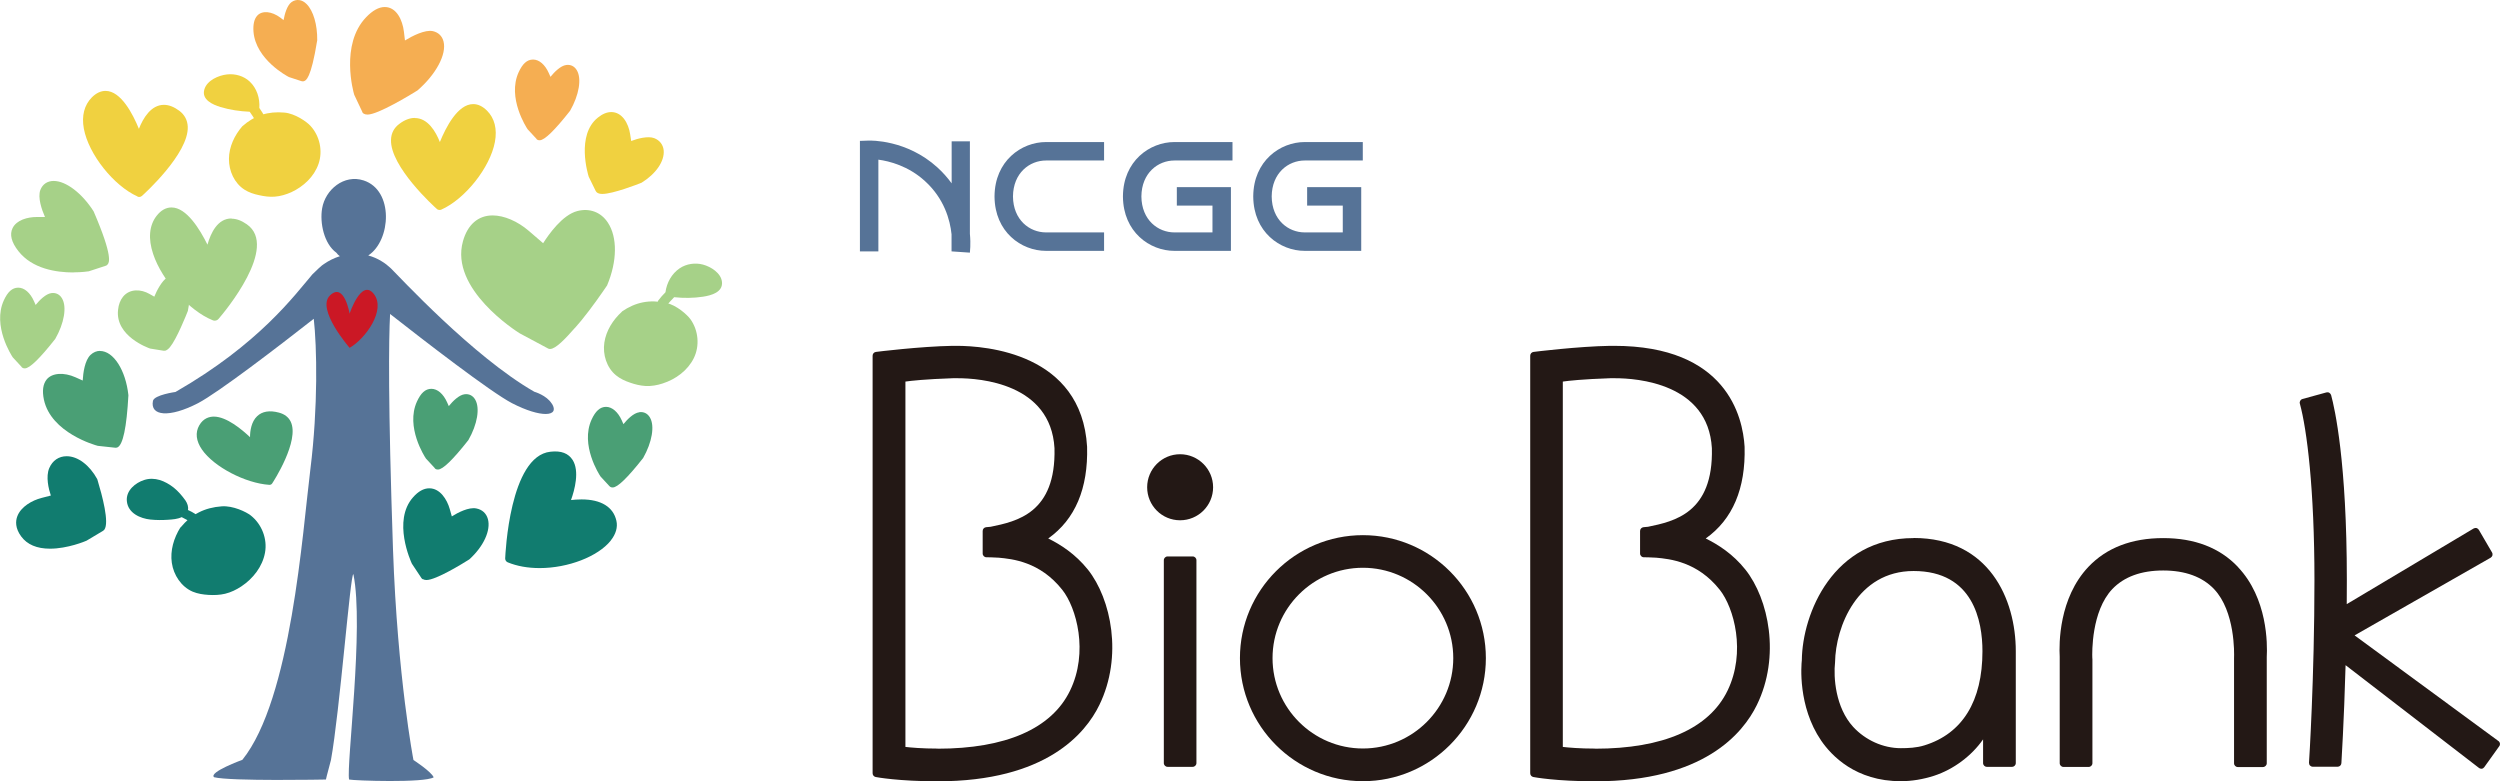 <?xml version="1.0" encoding="UTF-8"?>
<svg id="_レイヤー_2" data-name="レイヤー 2" xmlns="http://www.w3.org/2000/svg" viewBox="0 0 238.48 74.52">
  <defs>
    <style>
      .cls-1 {
        fill: #4a9f75;
      }

      .cls-1, .cls-2, .cls-3, .cls-4, .cls-5, .cls-6, .cls-7, .cls-8 {
        stroke-width: 0px;
      }

      .cls-2 {
        fill: #117c6f;
      }

      .cls-3 {
        fill: #f5ae52;
      }

      .cls-4 {
        fill: #f0d140;
      }

      .cls-5 {
        fill: #a6d188;
      }

      .cls-6 {
        fill: #567397;
      }

      .cls-7 {
        fill: #cb1825;
      }

      .cls-8 {
        fill: #231815;
      }
    </style>
  </defs>
  <g id="_規定書" data-name="規定書">
    <g>
      <path class="cls-8" d="M182.54,51.33c-7.66,0-10.61,7.17-10.66,11.65-.05.44-.4,4.38,1.84,7.66.99,1.45,3.3,3.88,7.6,3.88,1.05,0,2.12-.18,3.18-.52,1.86-.61,3.58-1.9,4.67-3.47v2.26c0,.2.16.36.36.36h2.4c.2,0,.36-.16.36-.36v-10.67c0-4.98-2.55-10.8-9.75-10.8M181.32,71.37c-1.68,0-3.37-.76-4.54-2.03-1.7-1.86-1.89-4.73-1.73-6.17.05-3.36,2.12-8.7,7.49-8.7,5.71,0,6.57,4.8,6.57,7.65,0,4.76-1.91,7.86-5.53,8.98-.76.24-1.57.27-2.26.27"/>
      <path class="cls-8" d="M213.47,54.07c-1.73-1.82-4.12-2.74-7.12-2.74s-5.4.92-7.13,2.74c-2.82,2.98-2.81,7.33-2.74,8.58v10.15c0,.2.16.36.36.36h2.4c.2,0,.36-.16.36-.36v-9.94s0-.05-.01-.08c-.02-.5-.1-4.47,1.91-6.59,1.12-1.17,2.75-1.77,4.85-1.77s3.73.6,4.85,1.77c2.02,2.13,1.93,6.13,1.91,6.59,0,.03,0,.06,0,.09v9.94c0,.2.16.36.36.36h2.39c.2,0,.37-.16.37-.36v-10.13c.07-1.26.08-5.61-2.75-8.59"/>
      <path class="cls-8" d="M238.33,70.69l-13.72-10.08,12.98-7.41c.08-.05.14-.13.17-.22.02-.09.01-.19-.04-.28l-1.26-2.16c-.05-.08-.13-.14-.22-.17-.09-.02-.19,0-.27.04l-12.11,7.22c0-.76.01-1.53.01-2.31,0-11.27-1.15-16.34-1.5-17.63-.03-.09-.09-.17-.17-.22-.08-.05-.18-.06-.27-.04l-2.29.63c-.19.05-.31.25-.25.45.67,2.45,1.39,8.15,1.39,16.81,0,9.31-.51,17.36-.52,17.43,0,.1.03.2.09.27.07.07.17.12.27.12h2.37c.19,0,.35-.15.36-.34,0-.05.25-3.92.4-9.35l12.72,9.8c.06.05.14.08.22.08.02,0,.03,0,.05,0,.1-.01.18-.07.24-.15l1.43-2c.12-.16.08-.38-.08-.5"/>
      <path class="cls-8" d="M100,51.36c2.56-1.82,3.81-4.76,3.7-8.74-.52-8.94-9.67-9.63-12.46-9.63h-.37c-3.04.05-7.27.57-7.31.58-.18.02-.32.17-.32.36v39.83c0,.18.12.32.29.36.09.02,2.21.41,5.91.41,10.34,0,14.11-4.56,15.43-7.28,2.26-4.64,1.13-10.11-1.09-12.91-1.21-1.51-2.64-2.41-3.78-2.97M89.45,71.41c-1.48,0-2.58-.1-3.08-.16v-34.85c.54-.08,1.91-.23,4.52-.32.16,0,.31,0,.48,0,2.07,0,8.86.48,9.22,6.67.16,6.21-3.62,6.99-6.09,7.5l-.43.04c-.19.02-.33.17-.33.36v2.15c0,.2.16.36.36.36,0,0,.7,0,1.17.04,1.28.12,3.93.37,6.06,3.06,1.36,1.71,2.53,5.95.74,9.63-1.76,3.62-6.13,5.53-12.63,5.53"/>
      <path class="cls-8" d="M162.72,51.36c2.56-1.82,3.81-4.76,3.7-8.74-.17-2.89-1.73-9.63-12.46-9.63h-.36c-3.05.05-7.27.57-7.31.58-.18.02-.32.17-.32.36v39.83c0,.18.12.32.29.36.09.02,2.2.41,5.9.41,10.34,0,14.1-4.56,15.43-7.28,2.27-4.64,1.13-10.11-1.09-12.91-1.2-1.51-2.64-2.41-3.78-2.97M152.16,71.41c-1.47,0-2.58-.1-3.08-.16v-34.85c.54-.08,1.91-.23,4.52-.32.15,0,.31,0,.47,0,2.07,0,8.87.48,9.23,6.67.16,6.21-3.63,6.99-6.09,7.5l-.43.04c-.18.02-.33.17-.33.36v2.15c0,.2.16.36.36.36,0,0,.7,0,1.18.04,1.28.12,3.93.37,6.06,3.06,1.36,1.71,2.53,5.95.74,9.63-1.76,3.62-6.13,5.53-12.63,5.53"/>
      <path class="cls-8" d="M130.01,51.05c-6.47,0-11.73,5.26-11.73,11.73s5.26,11.74,11.73,11.74,11.73-5.27,11.73-11.74-5.26-11.73-11.73-11.73M130.01,71.4c-4.75,0-8.62-3.87-8.62-8.62s3.87-8.62,8.62-8.62,8.62,3.87,8.62,8.62-3.87,8.62-8.62,8.62"/>
      <path class="cls-8" d="M113.77,53.08h-2.39c-.2,0-.36.16-.36.36v19.35c0,.2.16.36.36.36h2.39c.2,0,.36-.16.36-.36v-19.35c0-.2-.16-.36-.36-.36"/>
      <path class="cls-8" d="M115.72,46.48c0,1.74-1.41,3.15-3.15,3.15s-3.14-1.41-3.14-3.15,1.41-3.15,3.14-3.15,3.15,1.41,3.15,3.15"/>
      <path class="cls-6" d="M92.54,13.48h-1.76v4.01c-.38-.52-.82-1.03-1.36-1.52-2.94-2.67-6.4-2.56-6.54-2.56l-.85.03v10.54h1.76v-8.75c1.04.14,2.85.59,4.44,2.04,1.85,1.68,2.4,3.72,2.54,5.08v1.63l1.75.12c0-.07.1-.77,0-1.8v-8.83Z"/>
      <path class="cls-6" d="M94.87,18.71h0v.06c.03,3.35,2.54,5.16,4.91,5.16h5.54v-1.76h-5.54c-1.56,0-3.13-1.18-3.15-3.43.02-2.25,1.59-3.43,3.15-3.43h5.54v-1.76h-5.54c-2.36,0-4.88,1.81-4.91,5.16"/>
      <path class="cls-6" d="M107.12,18.71h0s0,.02,0,.03,0,.02,0,.03h0c.03,3.35,2.54,5.16,4.91,5.16h5.39v-6.08h-5.16v1.76h3.4v2.56h-3.63c-1.56,0-3.13-1.18-3.15-3.43.02-2.25,1.59-3.43,3.15-3.43h5.54v-1.76h-5.54c-2.36,0-4.88,1.81-4.91,5.16"/>
      <path class="cls-6" d="M119.55,18.71h0s0,.02,0,.03,0,.02,0,.03h0c.03,3.35,2.54,5.16,4.91,5.16h5.39v-6.08h-5.16v1.76h3.4v2.56h-3.63c-1.56,0-3.13-1.18-3.15-3.43.02-2.25,1.59-3.43,3.15-3.43h5.54v-1.76h-5.54c-2.36,0-4.88,1.81-4.91,5.16"/>
      <g>
        <path class="cls-6" d="M52.63,38.5c-.49-.8-1.66-1.13-1.66-1.13-5.84-3.34-12.96-11.07-13.67-11.76,0,0,0,0,0,0-.28-.26-.57-.5-.9-.69-.4-.25-.83-.43-1.27-.55,2.18-1.43,2.46-6.22-.45-7.16-1.85-.6-3.64.86-3.95,2.66-.24,1.37.17,3.38,1.36,4.24.09.13.2.24.33.33-.54.17-1.05.42-1.51.74,0,0,0,0,0,0-.18.09-.72.6-1.11.99-1.69,1.98-5.08,6.64-13.06,11.22,0,0-2.03.28-2.15.85-.29,1.45,1.55,1.64,4.3.22,1.92-1,7.7-5.43,11.04-8.05.3,2.66.42,8.39-.32,14.33-.76,6.08-1.83,21.95-6.49,27.74,0,0-3.24,1.18-2.7,1.66,1.54.4,10.67.22,10.67.22,0,0,.07-.35.48-1.86.83-4.55,1.86-17.88,2.14-17.73,1.03,5.03-.69,18.28-.41,19.59.48.11,7.17.34,8.07-.21-.23-.55-1.93-1.65-1.93-1.65,0,0-1.52-7.86-1.95-20.04-.48-14.11-.41-20.04-.28-22.51,3.2,2.51,9.59,7.45,11.63,8.51,2.75,1.42,4.59,1.31,3.81.05Z"/>
        <path class="cls-7" d="M33.35,33.18s-3.23-3.7-1.87-5c1.36-1.31,1.87,1.74,1.87,1.74,0,0,1.12-3.4,2.31-1.88,1.19,1.52-.79,4.27-2.31,5.14"/>
      </g>
      <path class="cls-2" d="M58.26,51.56c.49-.61.68-1.27.54-1.88-.29-1.32-1.47-2.04-3.32-2.04-.38,0-.73.03-1.01.06.35-.97.83-2.77.15-3.83-.4-.62-1.08-.9-2.11-.78-3.9.41-4.3,9.78-4.32,10.18,0,.16.09.31.24.37.9.37,1.93.55,3.05.55,2.71,0,5.56-1.1,6.78-2.62"/>
      <path class="cls-4" d="M39.56,11.25c-.47,0-.97.19-1.47.57-.5.37-.77.88-.79,1.5-.11,2.57,4.18,6.45,4.37,6.61.07.07.16.1.26.1.05,0,.11-.01.16-.03,2.28-1.01,4.67-4.03,5.12-6.46.23-1.23-.03-2.27-.76-2.99-.41-.41-.85-.62-1.31-.62-1.48,0-2.61,2.22-3.18,3.62-.39-.99-1.14-2.29-2.39-2.29"/>
      <path class="cls-5" d="M54.84,31.28c-.89,1.01-1.82,2.01-2.37,2.01-.05,0-.11-.01-.16-.03l-2.73-1.46c-.32-.2-6.69-4.23-5.42-8.78.44-1.59,1.45-2.47,2.83-2.47,1.09,0,2.38.55,3.46,1.48l1.36,1.17c.53-.83,1.83-2.7,3.27-3.07,1.17-.3,2.25.11,2.9,1.1.93,1.4.9,3.7-.07,6-.47.69-1.44,2.1-2.47,3.36l-.61.71Z"/>
      <path class="cls-5" d="M22.08,20.86c.47,0,.96.18,1.47.54,3.06,2.14-2.11,8.34-2.71,9.03-.09.1-.22.16-.36.16-.06,0-.13-.01-.19-.04-2.23-.89-4.84-3.78-5.68-6.32-.49-1.46-.38-2.72.32-3.63.41-.53.89-.81,1.43-.81,1.43,0,2.7,2.07,3.43,3.55.32-1.13.97-2.5,2.29-2.5"/>
      <path class="cls-1" d="M23.85,41.71c0-.62.13-1.49.68-2.01.48-.46,1.19-.58,2.08-.34.53.14.91.43,1.12.86.88,1.82-1.66,5.74-1.77,5.9-.05.08-.15.13-.25.13,0,0-.01,0-.02,0-2.28-.15-5.29-1.72-6.42-3.36-.57-.82-.66-1.63-.26-2.32.39-.68.97-.83,1.39-.83,1.21,0,2.68,1.23,3.47,1.98"/>
      <path class="cls-4" d="M13.12,18.76s.1.03.16.03c.09,0,.18-.03.26-.1.18-.16,4.48-4.04,4.37-6.61-.03-.62-.3-1.13-.8-1.51-.5-.37-.99-.57-1.47-.57-1.25,0-2,1.3-2.39,2.29-.57-1.4-1.71-3.62-3.18-3.62-.46,0-.9.21-1.31.62-.72.73-.99,1.76-.76,2.99.45,2.43,2.85,5.45,5.12,6.46"/>
      <path class="cls-3" d="M34.55,10.68c.03.06.08.12.14.16.1.06.22.09.37.09,1,0,4.1-1.89,4.76-2.3,1.77-1.53,2.8-3.45,2.49-4.67-.13-.52-.49-.87-1.02-.99-.75-.16-1.96.46-2.66.89l-.1-.84c-.13-1.08-.69-2.35-1.83-2.35-.56,0-1.16.33-1.78.98-2.48,2.59-1.21,7.14-1.13,7.39l.77,1.63Z"/>
      <path class="cls-2" d="M9.28,45.71c-.74-1.35-1.86-2.19-2.92-2.19-.75,0-1.35.41-1.66,1.13-.35.82-.06,2,.15,2.62l-.89.23c-.86.22-1.98.82-2.32,1.78-.15.42-.21,1.09.38,1.89.57.78,1.5,1.17,2.75,1.17,1.68,0,3.37-.71,3.48-.76l1.59-.95s.08-.06.11-.1c.5-.66-.2-3.26-.65-4.75,0-.03-.02-.05-.03-.07"/>
      <path class="cls-5" d="M2.06,35.02c.05.05.12.09.19.11.03,0,.09.01.12.01.46,0,1.42-.93,2.9-2.81.86-1.5,1.12-3.06.65-3.86-.22-.38-.58-.57-1.02-.51-.53.07-1.12.66-1.5,1.13l-.16-.36c-.36-.81-.92-1.29-1.5-1.29s-1.01.41-1.38,1.22c-1.1,2.42.74,5.26.86,5.43l.85.92Z"/>
      <path class="cls-1" d="M60.97,39.33c-.53.07-1.12.66-1.5,1.13l-.16-.36c-.36-.81-.93-1.29-1.5-1.29s-1.01.41-1.38,1.22c-1.1,2.42.74,5.26.86,5.43l.85.92c.05.06.12.09.19.11.03,0,.09.01.12.01.46,0,1.42-.93,2.9-2.81.85-1.5,1.12-3.06.65-3.86-.22-.38-.58-.57-1.02-.51"/>
      <path class="cls-3" d="M51.17,13.26c.05.06.12.09.19.11.03,0,.09.01.12.01.46,0,1.42-.93,2.9-2.81.86-1.5,1.12-3.06.65-3.86-.22-.38-.58-.57-1.02-.51-.53.07-1.12.66-1.5,1.13l-.16-.36c-.36-.81-.92-1.29-1.5-1.29s-1.01.41-1.38,1.22c-1.1,2.42.74,5.26.86,5.43l.85.92Z"/>
      <path class="cls-1" d="M41.47,44.67c.05.06.12.09.19.11.03,0,.09.01.12.01.46,0,1.42-.93,2.9-2.81.86-1.5,1.12-3.06.65-3.86-.22-.38-.58-.57-1.02-.51-.53.07-1.12.66-1.5,1.13l-.16-.36c-.36-.81-.92-1.29-1.5-1.29s-1.01.41-1.38,1.22c-1.1,2.42.74,5.26.86,5.43l.85.92Z"/>
      <path class="cls-3" d="M27.56,7.35l1.19.39s.08.02.12.02c.03,0,.07,0,.1-.01.21-.06.69-.19,1.29-3.91.02-1.48-.37-2.81-1.01-3.45-.44-.45-.99-.51-1.44-.19-.43.32-.65,1.12-.76,1.72l-.31-.24c-.82-.61-1.73-.7-2.2-.19-.29.32-.41.83-.36,1.53.21,2.65,3.2,4.24,3.38,4.33"/>
      <path class="cls-1" d="M9.55,33.47c-.33,0-.64.13-.91.38-.55.52-.71,1.71-.75,2.45l-.69-.31c-1.1-.49-2.23-.43-2.75.21-.35.44-.44,1.08-.26,1.93.68,3.16,4.9,4.34,5.14,4.4l1.67.18s.03,0,.04,0c.05,0,.11-.01.16-.03.53-.24.88-1.89,1.05-4.98-.26-2.4-1.43-4.22-2.71-4.22"/>
      <path class="cls-5" d="M7.01,25.98c.81,0,1.38-.09,1.46-.1l1.62-.53c.07-.02.13-.06.17-.12.14-.16.57-.67-1.33-5.07-1.11-1.74-2.64-2.9-3.81-2.9-.6,0-1.06.31-1.27.86-.27.72.13,1.87.44,2.58h-.78c-.87,0-1.93.28-2.31,1.06-.3.61-.11,1.35.55,2.19,1.32,1.69,3.6,2.04,5.27,2.04"/>
      <path class="cls-2" d="M40.35,55.25c.09.05.2.08.33.08.92,0,3.52-1.61,4.09-1.97,1.36-1.23,2.07-2.78,1.77-3.85-.15-.54-.54-.9-1.11-1.01-.72-.14-1.74.39-2.33.76l-.2-.71c-.26-.91-.92-1.97-1.95-1.97-.53,0-1.05.29-1.55.86-1.98,2.24-.21,6.11-.11,6.33l.91,1.37c.04.05.08.1.14.12"/>
      <path class="cls-4" d="M56.83,18.22c.03.05.06.1.11.14.13.1.3.14.52.14,1,0,3.4-.93,3.74-1.07,1.38-.85,2.2-2.06,2.11-3.08-.05-.54-.38-.97-.9-1.17-.59-.23-1.61.04-2.2.27l-.1-.65c-.16-1.05-.77-2.11-1.8-2.11-.41,0-.85.18-1.28.53-2.09,1.67-.94,5.42-.87,5.64l.67,1.37Z"/>
      <path class="cls-5" d="M15.62,33.46c.05,0,.11,0,.16-.01.14-.05.28-.15.43-.33.64-.77,1.58-3.12,1.71-3.46.33-1.52.09-2.8-.63-3.27-.38-.25-.87-.22-1.33.07-.52.33-1.01,1.26-1.24,1.84l-.48-.27c-.77-.44-1.85-.52-2.5.27-.26.32-.43.75-.48,1.27-.27,2.5,2.88,3.62,3.06,3.68l1.3.21Z"/>
      <path class="cls-5" d="M59.33,29.73c-.86.78-1.51,1.81-1.68,2.95s.22,2.39,1.11,3.12c.39.32.86.54,1.34.7.48.17.97.29,1.48.32.55.03,1.11-.07,1.63-.24,1.25-.4,2.39-1.24,2.97-2.41s.45-2.64-.31-3.71c-.31-.43-1.33-1.36-2.34-1.57-1.55-.33-2.89-.08-4.21.83Z"/>
      <path class="cls-2" d="M17.21,50.31c-.63,1.01-.99,2.21-.82,3.38s.9,2.28,1.99,2.75c.48.2,1.01.28,1.53.31.52.03,1.05.01,1.56-.11.55-.13,1.08-.39,1.55-.7,1.13-.75,2.02-1.9,2.26-3.22s-.31-2.72-1.36-3.55c-.43-.34-1.7-.95-2.77-.87-1.63.12-2.88.75-3.93,2.02Z"/>
      <path class="cls-5" d="M68.87,26.89c-.09-.85-1.06-1.45-1.81-1.65-.74-.2-1.58-.08-2.22.35-.77.52-1.24,1.38-1.36,2.29-.25.25-.48.51-.69.79-.21.28.52.84.74.56.24-.31.5-.6.78-.88.92.1,1.85.09,2.77-.05.76-.12,1.9-.42,1.79-1.42Z"/>
      <path class="cls-4" d="M23.11,12.05c-.74.86-1.26,1.95-1.27,3.1s.51,2.32,1.48,2.94c.42.27.91.43,1.4.53.49.11.99.18,1.49.14.54-.04,1.07-.2,1.57-.42,1.17-.54,2.19-1.49,2.61-2.72s.11-2.65-.77-3.61c-.35-.39-1.47-1.18-2.49-1.27-1.55-.14-2.84.26-4.02,1.31Z"/>
      <path class="cls-4" d="M19.5,8.51c.26-.85,1.35-1.32,2.15-1.41.79-.09,1.61.15,2.17.68.68.64.98,1.58.92,2.52.2.29.39.59.55.9.16.31-.69.78-.85.46-.18-.35-.39-.69-.62-1-.95-.04-1.89-.18-2.79-.45-.74-.23-1.84-.7-1.53-1.7Z"/>
      <path class="cls-2" d="M19.15,49.42c-.37-.32-.79-.58-1.22-.77.06-.3-.05-.63-.24-.91-.32-.45-.69-.88-1.11-1.22-.83-.65-1.83-1.06-2.84-.73-.8.26-1.73.98-1.64,2,.1,1.18,1.31,1.67,2.24,1.77.56.06,1.14.06,1.7.02.43-.03.9-.06,1.29-.25.16.08.32.16.48.25.19.12.37.25.53.4.08.07.18.08.28.07.12,0,.26-.06.36-.13.08-.06.18-.14.21-.25.02-.08.03-.18-.05-.24Z"/>
    </g>
  </g>
</svg>
